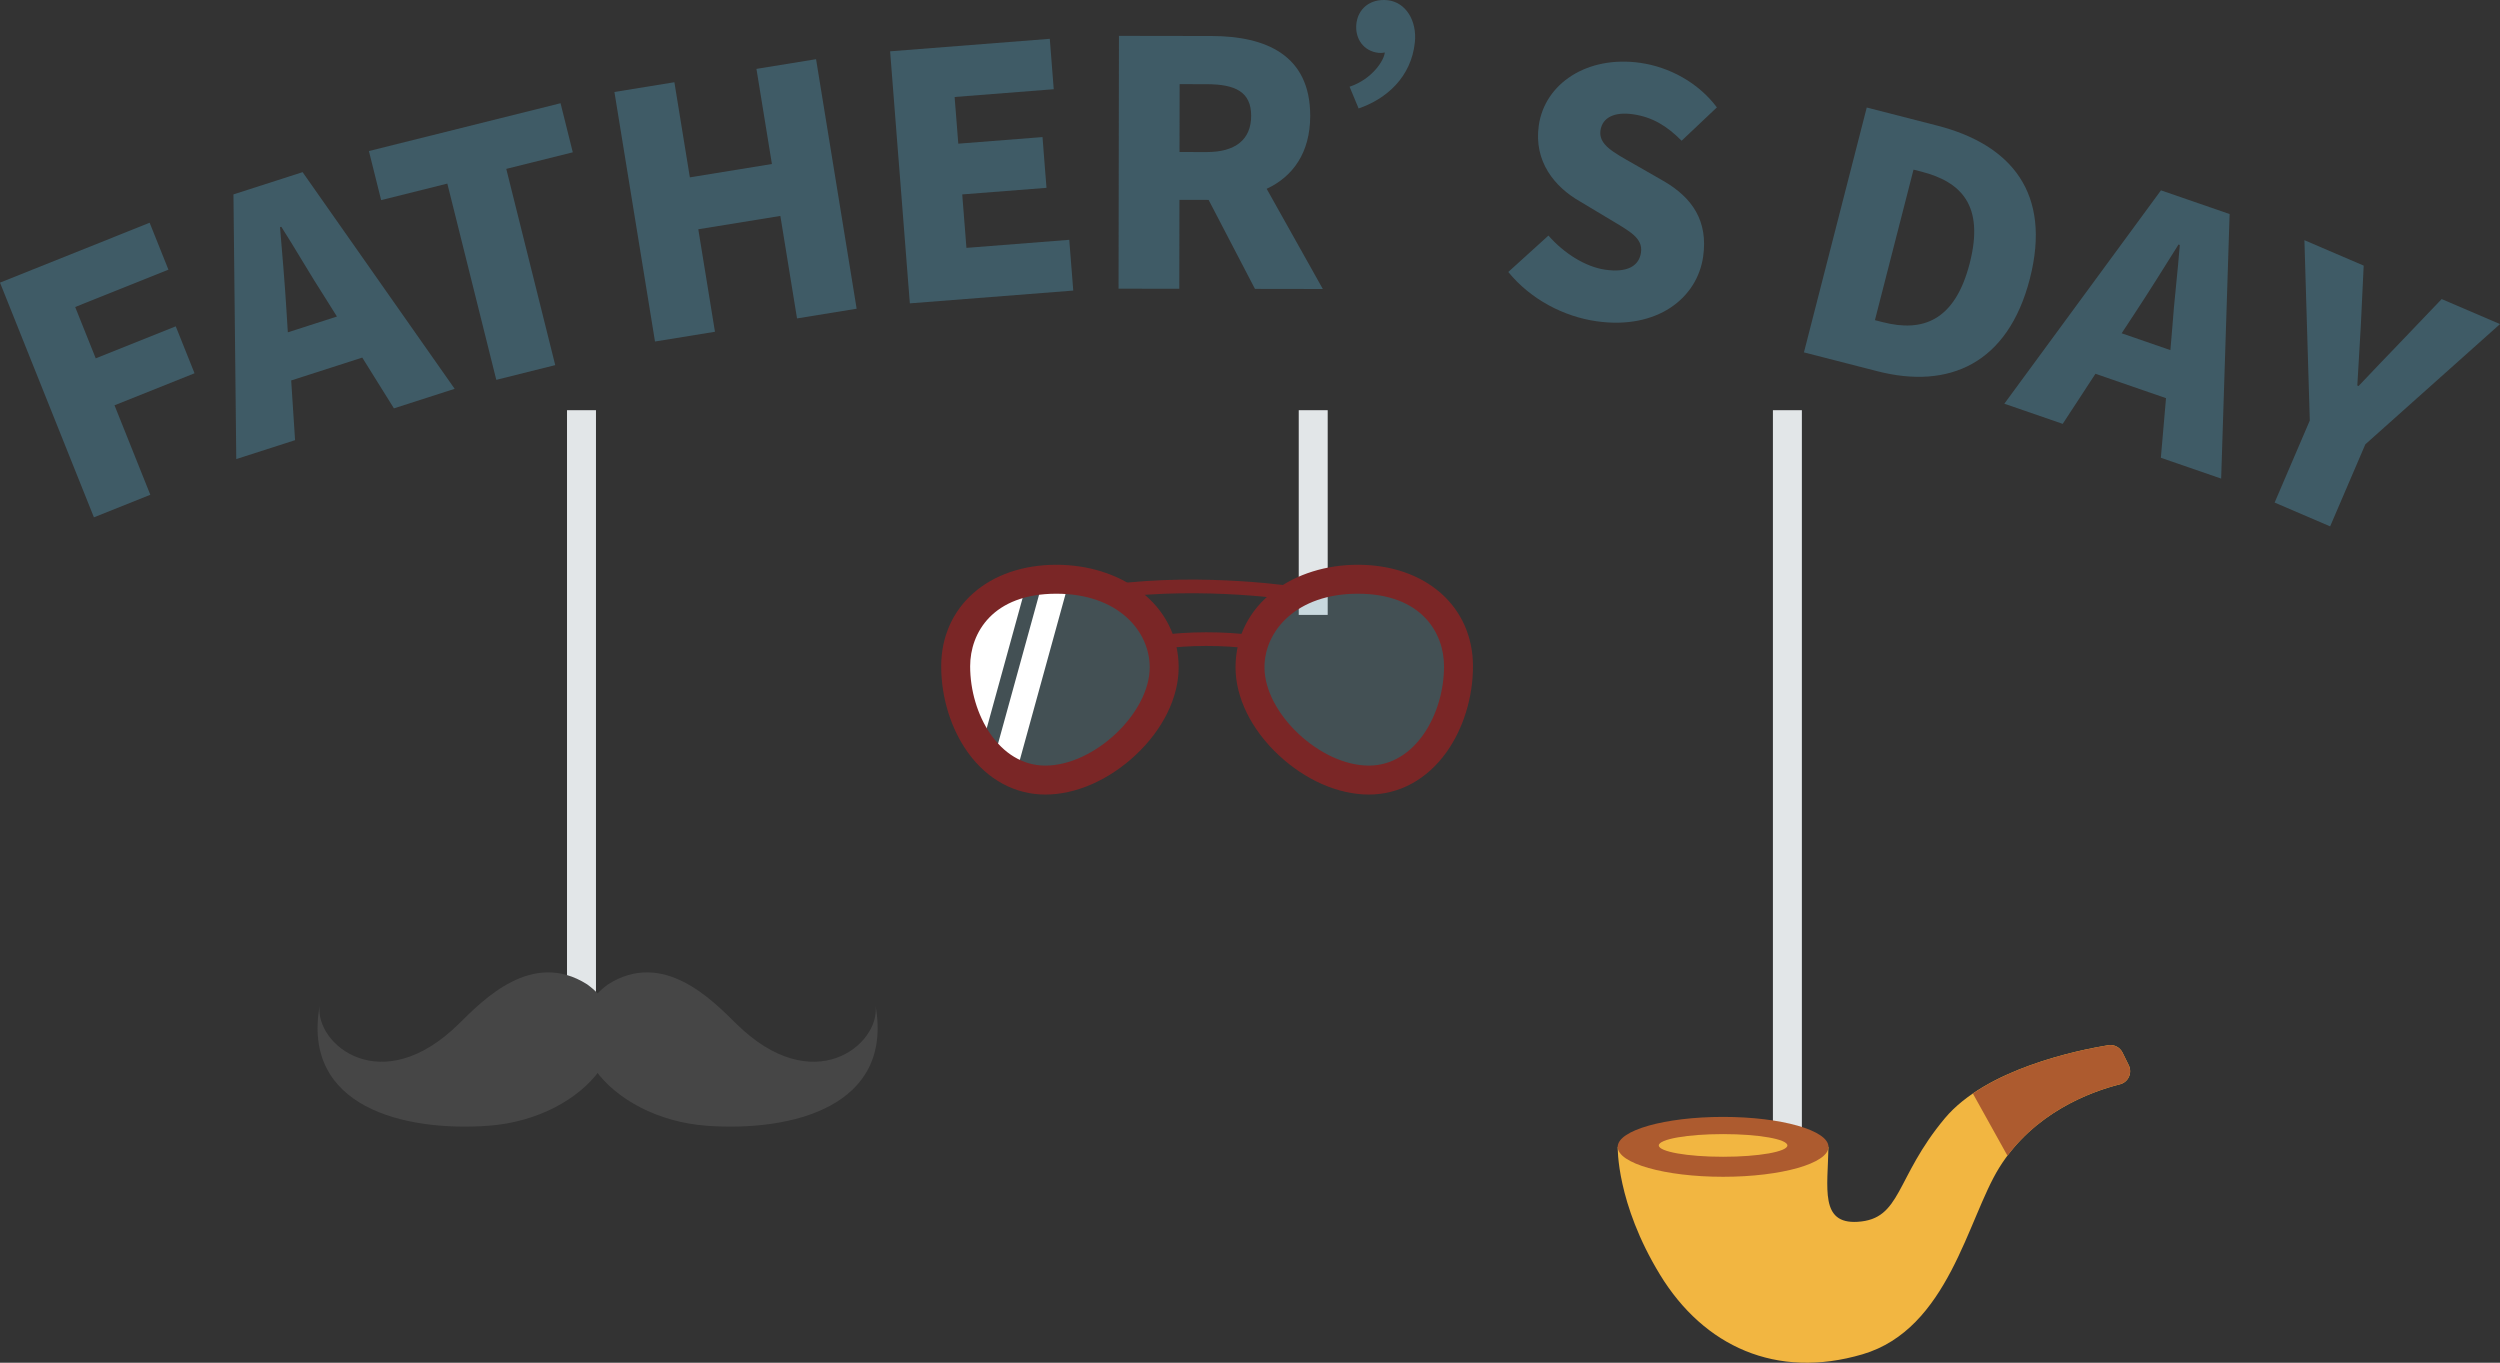   <svg xmlns="http://www.w3.org/2000/svg" viewBox="0 0 1327.825 723.793">
   <rect x="0" y="0" width="1327.825" height="723.793" fill="#333333" stroke="none"/>
   <g>
    <g>
     <g>
      <rect x="301.157" y="217.87" width="15.377" height="322.17" style="fill:#e2e6e8;">
      </rect>
      <rect x="941.647" y="217.87" width="15.377" height="399.721" style="fill:#e2e6e8;">
      </rect>
      <rect x="689.798" y="217.87" width="15.377" height="108.724" style="fill:#e2e6e8;">
      </rect>
      <g>
       <path d="M311.805,522.785c35.024,25.41,.386,71.416-52.708,75.161-44.846,3.163-98.799-10.131-89.337-63.659-2.424,20.328,32.899,50.018,74.091,9.362,12.928-12.76,38.784-39.319,67.954-20.863Z" style="fill:#464646;">
       </path>
       <path d="M323.006,522.785c-35.024,25.41-.386,71.416,52.708,75.161,44.846,3.163,98.799-10.131,89.337-63.659,2.424,20.328-32.899,50.018-74.091,9.362-12.928-12.76-38.784-39.319-67.954-20.863Z" style="fill:#464646;">
       </path>
      </g>
      <g>
       <path d="M971.154,609.125c-.401,21.966-4.614,41.024,15.447,39.82,23.471-1.404,19.86-23.27,46.34-54.966,21.923-26.242,70.663-36.189,86.788-38.835,3.127-.513,6.21,1.076,7.609,3.919l3.303,6.712c2.02,4.105-.244,9.018-4.682,10.133-15.038,3.779-45.841,14.816-64.126,44.308-16.778,27.062-26.881,85.659-72.62,99.1-45.738,13.441-84.259-4.171-107.529-42.286-23.27-38.115-22.468-67.905-22.468-67.905" style="fill:#f2b641;">
       </path>
       <ellipse cx="915.184" cy="609.125" rx="55.969" ry="15.906" style="fill:#ad5b2f;">
       </ellipse>
       <ellipse cx="915.184" cy="608.375" rx="34.151" ry="6.022" style="fill:#f2b641;">
       </ellipse>
       <path d="M1130.64,565.775l-3.303-6.712c-1.399-2.843-4.482-4.432-7.609-3.919-13.078,2.147-47.606,9.097-71.885,25.645l18.383,33.052c18.503-24.717,45.837-34.441,59.732-37.932,4.437-1.115,6.702-6.028,4.682-10.133Z" style="fill:#ad5b2f;">
       </path>
      </g>
      <g>
       <g style="opacity:.24;">
        <path d="M618.33,354.422c0,29.545-33.561,59.895-63.106,59.895s-47.637-30.886-47.637-60.43,23.951-46.237,53.495-46.237,57.248,17.227,57.248,46.772Z" style="fill:#77adbc;">
        </path>
       </g>
       <path d="M507.587,353.887c0,15.391,4.919,31.135,13.8,42.698l24.037-87.252c-21.904,4.915-37.837,20.458-37.837,44.554Z" style="fill:#fff;">
       </path>
       <path d="M568.015,307.981c-2.292-.212-4.605-.331-6.933-.331-2.384,0-4.726,.12-7.028,.336l-26.312,95.507c3.54,3.19,7.499,5.804,11.85,7.658l28.423-103.171Z" style="fill:#fff;">
       </path>
       <path d="M615.7,344.697l-.936-7.194c17.008-2.211,34.666-2.238,51.688-.079l-.912,7.197c-16.414-2.081-33.443-2.055-49.841,.076Z" style="fill:#7a2626;">
       </path>
       <path d="M688.154,318.932c-.476-.076-48.214-7.626-96.916-1.351l-.928-7.195c49.78-6.417,98.516,1.305,99.003,1.384l-1.159,7.162Z" style="fill:#7a2626;">
       </path>
       <g style="opacity:.24;">
        <path d="M663.912,354.422c0,29.545,33.561,59.895,63.106,59.895s47.637-30.886,47.637-60.43-23.951-46.237-53.495-46.237-57.248,17.227-57.248,46.772Z" style="fill:#77adbc;">
        </path>
       </g>
       <path d="M555.224,422.006c-16.161,0-30.771-7.932-41.138-22.333-9.016-12.526-14.188-29.214-14.188-45.786,0-31.75,25.16-53.925,61.184-53.925,16.728,0,32.471,4.92,44.329,13.854,13.289,10.011,20.607,24.432,20.607,40.606,0,16.049-8.353,33.051-22.916,46.646-14.252,13.306-31.703,20.937-47.879,20.937Zm5.858-106.667c-33.811,0-45.807,20.766-45.807,38.548,0,25.365,15.273,52.742,39.948,52.742,25.896,0,55.418-27.811,55.418-52.207,0-19.422-17.023-39.083-49.56-39.083Z" style="fill:#7a2626;">
       </path>
       <path d="M727.018,422.006c-16.175,0-33.626-7.631-47.878-20.937-14.563-13.596-22.916-30.598-22.916-46.646,0-16.174,7.318-30.595,20.607-40.606,11.858-8.934,27.602-13.854,44.329-13.854,36.023,0,61.184,22.175,61.184,53.925,0,16.571-5.172,33.259-14.188,45.786-10.366,14.401-24.976,22.333-41.138,22.333Zm-5.857-106.667c-32.536,0-49.56,19.662-49.56,39.083,0,24.396,29.521,52.207,55.417,52.207,24.676,0,39.949-27.377,39.949-52.742,0-17.783-11.996-38.548-45.807-38.548Z" style="fill:#7a2626;">
       </path>
      </g>
     </g>
     <g>
      <path d="M0,150.113l79.478-31.811,9.982,24.931-49.53,19.822,10.917,27.276,42.496-17.009,9.982,24.931-42.505,17.009,19.018,47.522-29.95,11.985L0,150.113Z" style="fill:#3f5b66;">
      </path>
      <path d="M123.998,103.249l36.72-11.818,80.765,115.078-32.257,10.382-16.818-26.971-37.751,12.149,2.063,31.713-31.228,10.046-1.495-140.579Zm54.955,64.868l-6.221-9.92c-7.52-11.597-15.691-25.814-23.319-37.755l-.684,.221c1.213,14.376,2.588,30.41,3.413,44.154l.731,11.693,26.081-8.393Z" style="fill:#3f5b66;">
      </path>
      <path d="M237.591,97.513l-35.154,8.772-6.502-26.061,101.786-25.396,6.502,26.061-35.328,8.811,26.004,104.232-31.303,7.813-26.004-104.232Z" style="fill:#3f5b66;">
      </path>
      <path d="M326.343,48.854l31.846-5.178,8.215,50.523,43.585-7.089-8.217-50.523,31.665-5.148,21.552,132.532-31.663,5.148-8.853-54.433-43.585,7.084,8.851,54.438-31.844,5.178-21.552-132.532Z" style="fill:#3f5b66;">
      </path>
      <path d="M472.764,27.256l84.81-6.64,2.097,26.773-52.647,4.121,1.942,24.797,44.741-3.501,2.111,26.955-44.743,3.496,2.221,28.394,54.626-4.278,2.111,26.955-86.789,6.793-10.479-133.866Z" style="fill:#3f5b66;">
      </path>
      <path d="M641.932,106.174l-15.499-.025-.075,47.219-32.261-.05,.212-134.269,49.204,.077c28.655,.05,52.427,10,52.38,42.438-.033,19.645-9.246,32.249-23.131,38.716l29.828,53.213-36.043-.057-24.616-47.261Zm-1.041-25.414c15.317,.024,23.623-6.631,23.642-19.247,.019-12.615-8.263-16.773-23.581-16.796l-14.418-.024-.059,36.048,14.416,.019Z" style="fill:#3f5b66;">
      </path>
      <path d="M735.519,27.867c-.554,.126-1.847,.357-3.282,.206-7.89-.806-12.648-7.459-11.838-15.351,.81-7.887,7.192-13.575,16.516-12.618,9.684,.992,15.741,10.852,14.566,22.327-1.91,18.657-15.233,30.157-29.884,35.18l-4.796-11.55c12.009-4.022,18.28-13.891,18.718-18.195Z" style="fill:#3f5b66;">
      </path>
      <path d="M801.092,144.465l21.336-19.351c8.132,9.352,19.655,16.64,30.184,18.142,11.776,1.679,17.945-1.991,18.965-9.13,1.093-7.673-5.866-11.216-16.597-17.662l-15.934-9.555c-13.129-7.517-24.5-20.975-21.753-40.247,3.184-22.309,25.717-37.298,53.911-33.277,15.345,2.191,30.744,10.396,40.687,23.65l-18.733,17.717c-7.802-7.851-15.5-12.587-25.85-14.066-9.817-1.401-16.261,1.687-17.256,8.646-1.069,7.492,6.732,11.519,17.846,17.838l15.653,8.973c15.475,8.944,23.71,21.411,21.039,40.15-3.157,22.123-24.492,38.927-56.615,34.344-17.306-2.469-34.947-11.544-46.883-26.171Z" style="fill:#3f5b66;">
      </path>
      <path d="M991.486,57.109l37.36,9.586c39.624,10.161,60.884,36.081,49.286,81.294-11.594,45.218-43.019,58.922-80.901,49.204l-39.102-10.029,33.357-130.055Zm8.526,114.01c20.948,5.373,38.252-.424,46.174-31.321,7.927-30.901-4.716-43.26-25.666-48.638l-4.19-1.07-20.505,79.95,4.188,1.079Z" style="fill:#3f5b66;">
      </path>
      <path d="M1147.756,101.097l36.456,12.592-4.486,140.508-32.03-11.064,2.74-31.661-37.477-12.946-17.389,26.598-31.008-10.705,83.194-113.321Zm5.008,84.866l.982-11.673c.948-13.782,2.947-30.06,4.012-44.187l-.682-.238c-7.655,12.228-16.181,25.878-23.773,37.362l-6.432,9.791,25.893,8.944Z" style="fill:#3f5b66;">
      </path>
      <path d="M1226.8,223.348l-2.86-95.776,31.483,13.502-1.525,31.913c-.666,10.694-1.214,20.662-1.856,31.761l.662,.287c7.601-8.115,14.61-15.311,22.066-23.099l22.072-23.094,30.982,13.289-71.532,63.868-18.688,43.573-29.49-12.646,18.686-43.578Z" style="fill:#3f5b66;">
      </path>
     </g>
    </g>
   </g>
  </svg>
